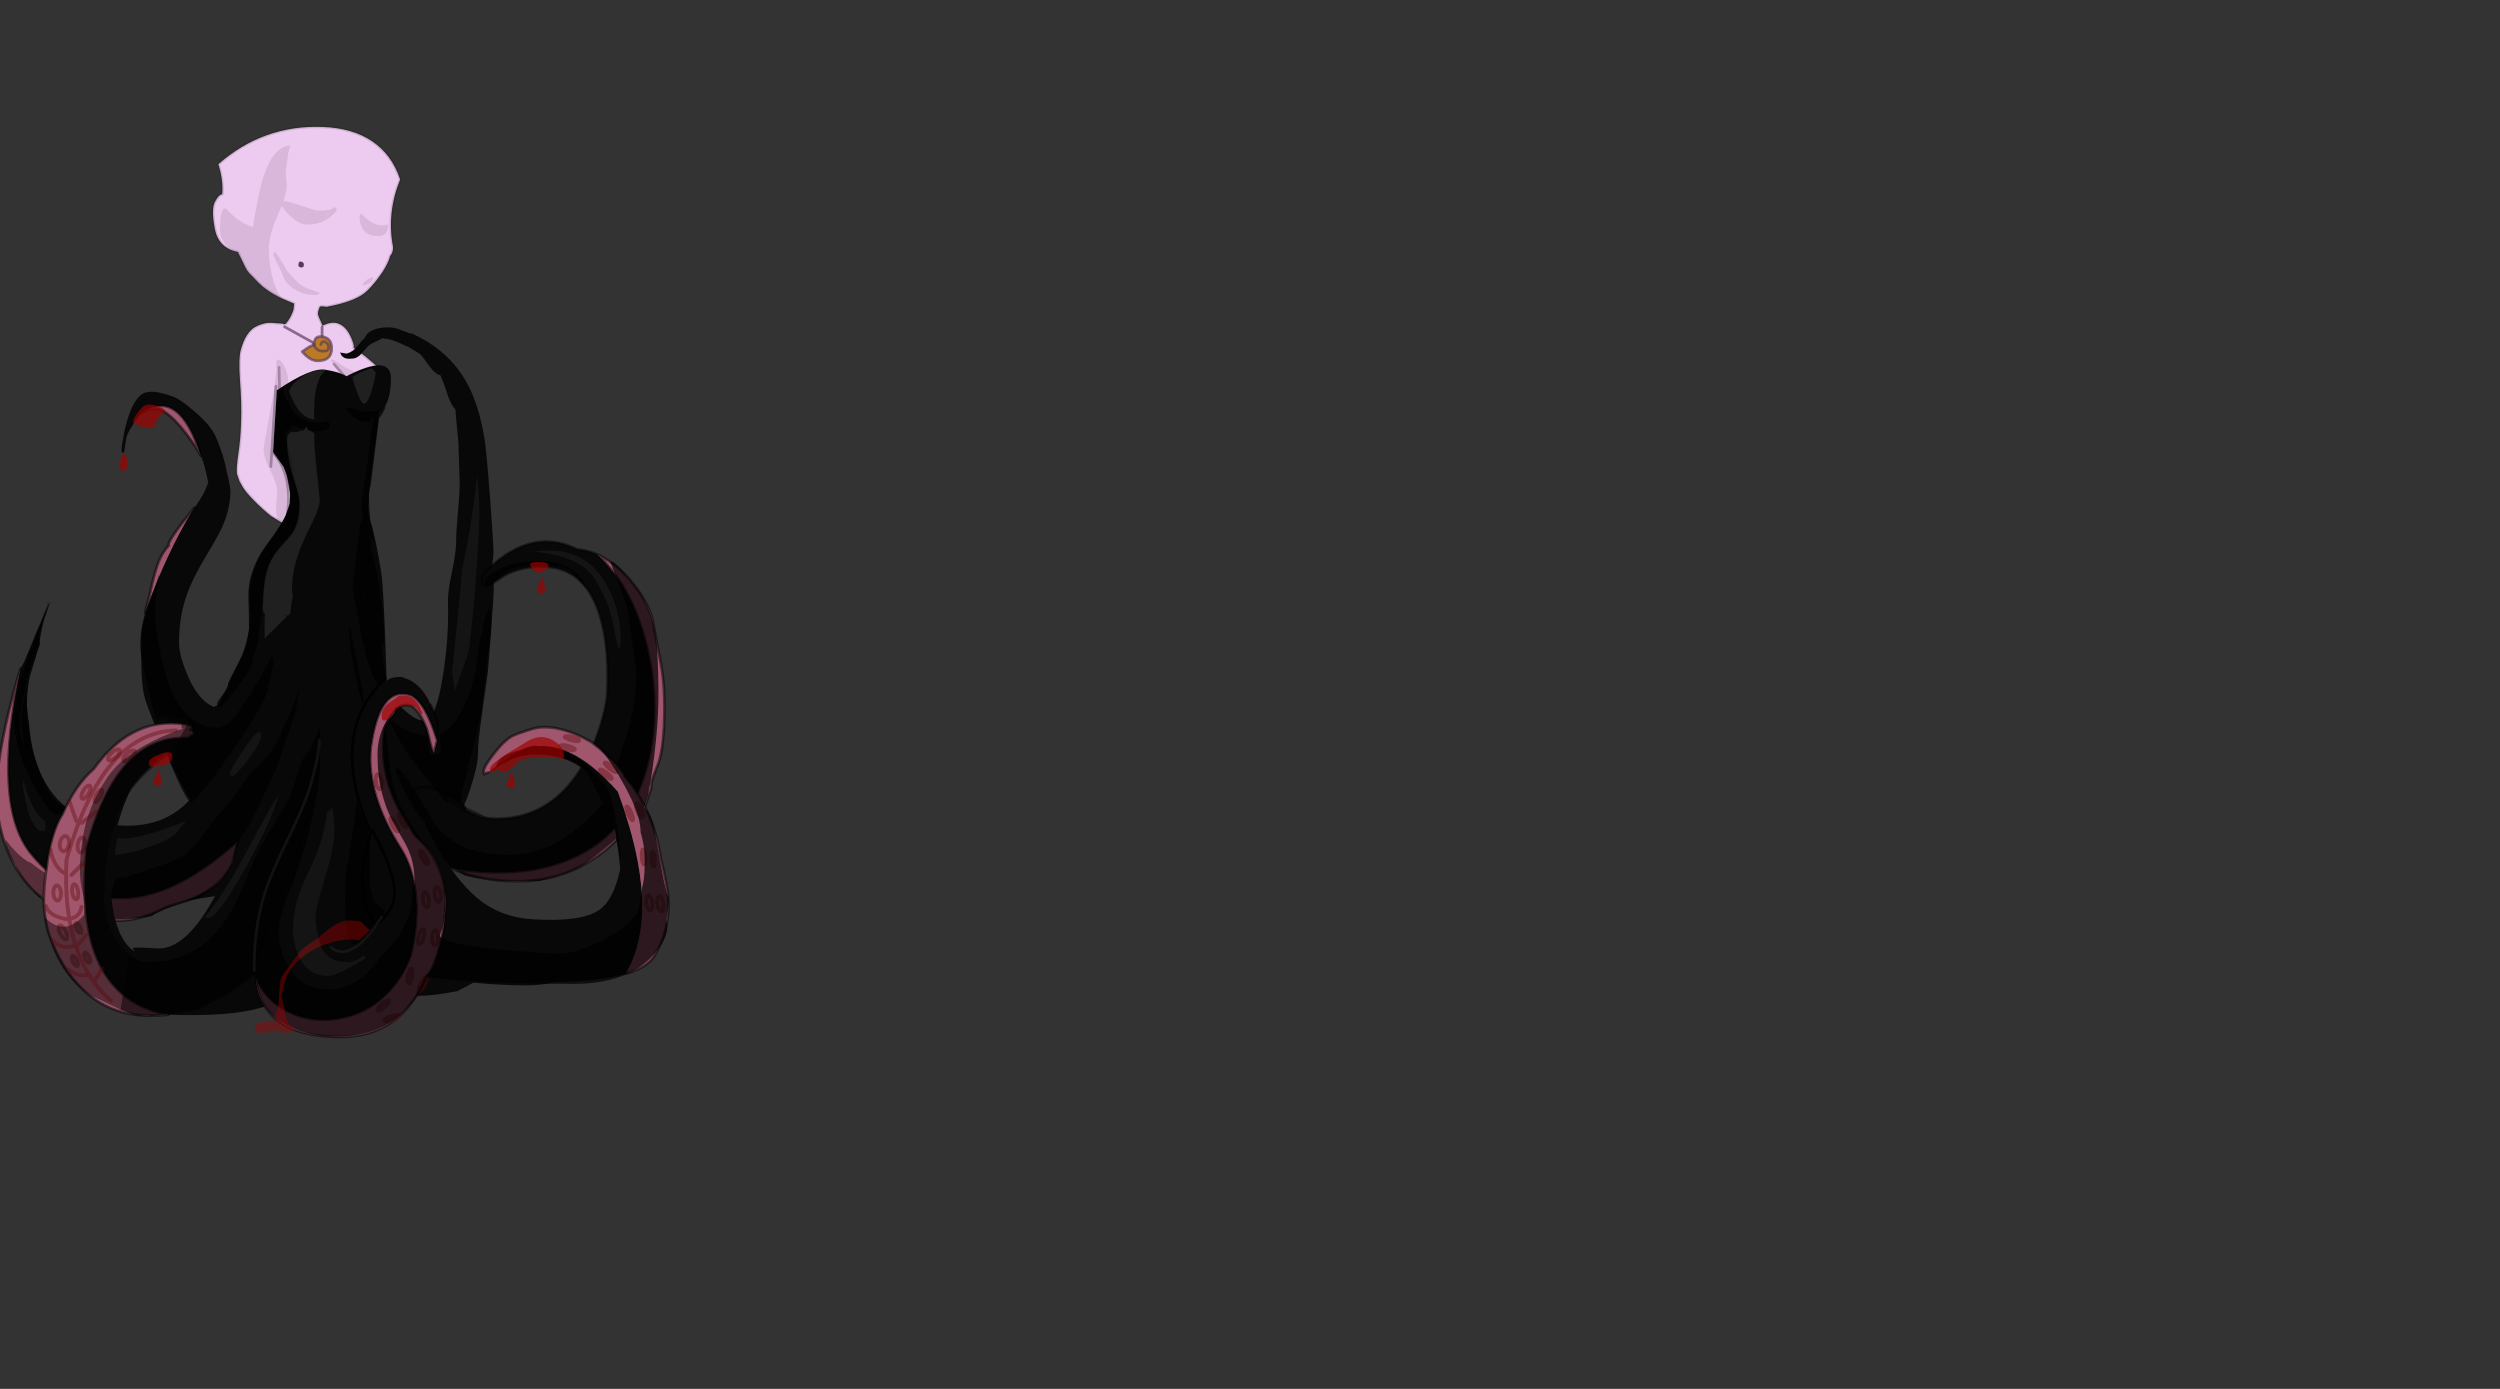 <svg id="7XY" image-rendering="auto" baseProfile="basic" version="1.1" x="0px" y="0px" width="900" height="500" ><rect width="100%" height="100%" fill="#333333" stroke="none"/><g id="Escena-1" overflow="visible"><g id="mcObject" transform="translate(119.7 209.35)"><g id="mcColor0" transform="translate(61.7 31.85)"/><path fill="#EDCBF0" stroke="none" d="M16.2 -108.9Q18.15 -111.5 19.05 -113.15 20.45 -115.75 20.7 -117.1 21.9 -118.55 21.8 -120.45 19.45 -132.6 24.35 -144.75 21.4 -153.65 14.35 -158.45 7.25 -163.25 -3.55 -163.65 -24.9 -164.45 -41.1 -150.25 -39.25 -144.35 -39.7 -139.45 -40.5 -139.25 -41.15 -138.55 -41.65 -137.9 -42.4 -136.55 -43.65 -133.95 -42.4 -127.1 -41.05 -120 -34.05 -118.65 -31.35 -113.15 -31.3 -113 -30.75 -111.9 -29.9 -110.95 -29.85 -110.9 -28.55 -109.6 -27.35 -108.35 -26.6 -107.55 -25.15 -106.1 -23.75 -105.15 -21.25 -103.35 -17.7 -101.7 -14.35 -100.3 -13.8 -100.05L-14.05 -97.8Q-14.85 -95.45 -16 -93.85 -16.65 -92.95 -16.85 -92.8 -17.15 -92.55 -17.55 -92.7 -18.15 -92.95 -20.35 -93 -22.75 -93.3 -24.3 -92.95 -26.3 -92.5 -27.9 -91.6 -29.4 -90.8 -30.85 -88.6 -32.13 -86.60 -33 -83.45 -33.86 -80.29 -33.3 -72.3 -32.68 -64.29 -32.9 -57.75 -33.07 -51.15 -33.9 -46 -34.66 -40.83 -34.4 -38.75 -33.60 -36.43 -33.45 -36.05 -33.29 -35.66 -32.3 -34 -31.29 -32.27 -28.35 -29.25 -25.40 -26.23 -22.2 -23.65 -18 -21 -17.7 -21 -11.65 -22.4 -6.2 -21.85 4.4 -20.8 10.05 -11.15 10.35 -15.75 11.75 -24.35 13.1 -33 12.7 -37.55 12.3 -42.15 11.4 -47.6 10.3 -54.05 10.8 -57.95 12.1 -58.1 13.15 -58.8 14.2 -59.5 15.5 -60.9 16.2 -61.7 17 -62.75 19.55 -66.05 19.75 -69.7 20 -73.6 17.45 -76.05 12.15 -81.15 7.65 -84.1 7.85 -85.4 6.45 -88.35 4.9 -91.65 2.4 -92.75 -.1 -93.85 -3.6 -92.1L-4.05 -93.25Q-5.05 -95.35 -5.2 -96.1 -5.35 -96.85 -4.75 -98.5 -4.6 -99 -4.15 -99.05 -3.8 -99.1 -2.1 -98.9 8.05 -100.8 11.9 -104.15 13.8 -105.8 16.2 -108.9Z"/><path id="Layer17_0_1_STROKES" stroke="#010101" stroke-opacity=".14" stroke-width="1" stroke-linejoin="round" stroke-linecap="round" fill="none" d="M19.05 -113.15Q20.45 -115.75 20.7 -117.1 21.9 -118.55 21.8 -120.45 19.45 -132.6 24.35 -144.75 21.4 -153.65 14.35 -158.45 7.25 -163.25 -3.55 -163.65 -24.9 -164.45 -41.1 -150.25 -39.25 -144.35 -39.7 -139.45 -40.5 -139.25 -41.15 -138.55 -41.65 -137.9 -42.37 -136.52 -43.65 -133.95 -42.37 -127.07 -41.05 -120 -34.05 -118.65 -31.35 -113.15 -31.3 -113 -30.75 -111.9 -29.9 -110.95 -29.85 -110.9 -28.55 -109.6 -27.35 -108.35 -26.6 -107.55 -25.15 -106.1 -23.75 -105.15 -21.25 -103.35 -17.7 -101.7 -14.35 -100.3 -13.8 -100.05L-14.05 -97.8Q-14.85 -95.45 -16 -93.85 -16.65 -92.95 -16.85 -92.8 -17.15 -92.55 -17.55 -92.7 -18.15 -92.95 -20.35 -93 -22.75 -93.3 -24.3 -92.95 -26.3 -92.5 -27.9 -91.6 -29.4 -90.8 -30.82 -88.6 -32.13 -86.60 -33 -83.45 -33.86 -80.29 -33.27 -72.3 -32.68 -64.29 -32.87 -57.72 -33.07 -51.15 -33.87 -46 -34.66 -40.83 -34.4 -38.75 -33.60 -36.43 -33.45 -36.05 -33.29 -35.66 -32.3 -33.97 -31.29 -32.27 -28.35 -29.25 -25.40 -26.23 -22.2 -23.62 -18 -21 -17.7 -21 -11.65 -22.4 -6.2 -21.85 4.4 -20.8 10.05 -11.15 10.35 -15.75 11.75 -24.35 13.1 -33 12.7 -37.55 12.3 -42.15 11.4 -47.6 10.3 -54.05 10.8 -57.95 12.1 -58.1 13.15 -58.8 14.2 -59.5 15.5 -60.9 16.2 -61.7 17 -62.75 19.55 -66.05 19.75 -69.7 20 -73.6 17.45 -76.05 12.15 -81.15 7.65 -84.1 7.85 -85.4 6.45 -88.35 4.9 -91.65 2.4 -92.75 -.1 -93.85 -3.6 -92.1L-4.05 -93.25Q-5.05 -95.35 -5.2 -96.1 -5.35 -96.85 -4.75 -98.5 -4.6 -99 -4.15 -99.05 -3.8 -99.1 -2.1 -98.9 8.05 -100.8 11.9 -104.15 13.8 -105.8 16.2 -108.9 18.15 -111.5 19.05 -113.15Z"/><path id="Layer16_0_1_STROKES" stroke="#000" stroke-opacity=".30" stroke-width="1" stroke-linejoin="round" stroke-linecap="round" fill="none" d="M-22.2 -41.4L-21.85 -46.95 -20.35 -70.3M-21.85 -46.95Q-14.14 -38.75 -16.3 -24"/><path fill="#583B5B" fill-opacity=".14" stroke="none" d="M-18.1 -78.75Q-19 -80.05 -19.6 -79.9 -20.3 -79.75 -20.3 -77.75 -20.15 -76.85 -20.05 -76.25 -20.5 -74.25 -20.8 -70.9 -20.95 -69.15 -22.9 -58.65 -24.8 -48.6 -24.8 -47.55 -24.8 -44.9 -22.35 -39.95 -19.9 -34.95 -19.9 -32.05L-20.3 -27.4Q-20.3 -27.35 -20.2 -24.4 -19.8 -21.45 -18.25 -21.45 -16.7 -21.45 -16.2 -27.2 -16 -33.1 -16 -33.4 -16 -36.15 -16.7 -40 -17.4 -43.8 -17.4 -47.65 -17.4 -49.35 -16.8 -54.65 -16.2 -59.95 -16.2 -63.5 -16.2 -68.4 -16.25 -69.25 -16.3 -70.15 -16.3 -70.95 -15.9 -71.25 -15.9 -71.4 -15.9 -75.55 -18.1 -78.75M-16.2 -111.7Q-18.8 -116.2 -19.6 -117.35 -21.3 -119.7 -21.3 -117.6 -21.3 -117.35 -19.7 -114.15 -17.95 -110.7 -17.65 -109.6 -17.15 -107.95 -14.85 -106.05 -11.25 -103.15 -6.05 -103.15 -4.7 -103.15 -4.7 -104.05L-7.5 -104.95Q-10.75 -106 -12.4 -107.6 -13.8 -109 -16.2 -111.7M6.25 -74.1Q8.3 -74.8 8.7 -75.3 8.3 -75.5 5.85 -76.5 4.05 -77.25 3.45 -77.8 2.15 -78.75 1.25 -79.3 -.55 -80.45 -.55 -79.45 -.55 -79.35 4.45 -72.7 4.7 -72.7 4.8 -72.85 4.6 -73.55 6.25 -74.1M14.65 -109L14.55 -109.45Q13.35 -109.45 12 -108.3 10.85 -107.35 10.85 -107.05 10.85 -106.75 10.95 -106.7L11 -106.75Q12.55 -106.8 13.65 -107.6 14.6 -108.3 14.65 -109M12.25 -130.7Q10.5 -132.2 10.35 -132.3 9.75 -132.55 9.75 -131.05 9.75 -129 10.6 -127.4 12.2 -124.35 16.35 -124.35 20 -124.35 20 -128.1 20 -128.6 19.9 -128.5 16.05 -127.35 12.25 -130.7M1.35 -134.6L.6 -134.75Q.05 -134.35 -.5 -134.05 -1.5 -133.5 -5.25 -133.5 -6 -133.5 -13.25 -135.95 -16.15 -136.9 -17.65 -137 -16.45 -140.55 -16.45 -142.75L-16.85 -147Q-16.85 -147.9 -16.05 -153.25 -16.05 -154.1 -15.65 -155.3 -15.3 -156.55 -15.3 -156.65 -15.3 -157.15 -15.5 -156.95 -21.35 -156.35 -24.8 -145.85 -26.55 -140.65 -28.65 -127.6 -32.6 -128.85 -35.8 -131.75 -37.4 -133.15 -38.45 -134.35 -40.4 -134.35 -40.4 -128.85 -40.55 -126.55 -40.5 -125.55 -40.35 -124 -38.95 -122 -38.25 -120.95 -35.35 -118.7 -33 -116.85 -32.65 -115.3 -32.3 -113.9 -30.8 -111.8 -29.4 -109.8 -27.85 -108.35 -26.35 -106.9 -23.4 -104.6 -19.95 -101.9 -19.25 -101.9 -18.95 -101.9 -18.8 -102.05 -18.75 -102.1 -18.7 -102.3 -20.85 -105.85 -21.95 -110.9 -22.9 -115.2 -22.9 -119.75 -22.9 -124.85 -19.65 -132 -18.9 -133.7 -18.3 -135.15 -13.45 -128.5 -9 -128.5 -4.35 -128.5 -1 -131.1 1.6 -133.15 1.45 -134L1.35 -134.6M-1.4 -132.25Q-1.55 -132 -1.95 -132L-1.95 -132.25Q-1.6 -132.45 -1.25 -132.4L-1.4 -132.25Z"/><path id="Layer14_0_1_STROKES" stroke="#583B5B" stroke-opacity=".4" stroke-width="1" stroke-linejoin="round" stroke-linecap="round" fill="none" d="M.55 -78.25L5.95 -72M-19.25 -77.1L-19 -65.8"/><path fill="#BC7A24" stroke="none" d="M-10.4 -83.1Q-10.6 -83 -10.75 -82.9 -10.8 -82.85 -10.9 -82.8 -10.9 -82.7 -10.85 -82.65 -10.9 -82.6 -10.75 -82.6 -8.05 -79.45 -5.35 -79.45 -.3 -79.45 -.3 -83.95 -.3 -87.5 -3.4 -88.1 -6.55 -88.65 -6.55 -85.65 -6.55 -85.4 -6.5 -85.2L-6.55 -85.2Q-7.15 -85.15 -7.4 -84.9 -8.4 -84.6 -10.4 -83.1Z"/><path id="Layer13_0_1_STROKES" stroke="#583B5B" stroke-opacity=".67" stroke-width="1" stroke-linejoin="round" stroke-linecap="round" fill="none" d="M-10.4 -83.1Q-8.4 -84.6 -7.4 -84.9 -7.15 -85.15 -6.55 -85.2L-6.5 -85.2Q-6.55 -85.4 -6.55 -85.65 -6.55 -88.65 -3.4 -88.1 -.3 -87.5 -.3 -83.95 -.3 -79.45 -5.35 -79.45 -8.05 -79.45 -10.75 -82.6 -10.9 -82.6 -10.85 -82.65 -10.9 -82.7 -10.9 -82.8 -10.8 -82.85 -10.75 -82.9 -10.6 -83 -10.4 -83.1Z"/><path id="Layer12_0_1_STROKES" stroke="#583B5B" stroke-opacity=".67" stroke-width="1" stroke-linejoin="round" stroke-linecap="round" fill="none" d="M-6.85 -85.6Q-5.75 -82.3 -2.15 -83.05 -1 -83.7 -1.6 -85.35 -3.5 -87.5 -4.2 -85.3"/><path fill="#583B5B" stroke="none" d="M-11.1 -113.05Q-10.3 -113.05 -10.3 -114.05 -10.3 -114.95 -11.25 -115.15 -12.25 -115.4 -12.25 -114.15 -12.35 -113.95 -12.25 -113.65 -12.05 -113.05 -11.1 -113.05Z"/><path id="Layer11_0_1_STROKES" stroke="#583B5B" stroke-opacity=".67" stroke-width="1" stroke-linejoin="round" stroke-linecap="round" fill="none" d="M-3.75 -91.6L-3.75 -88.5M-17.25 -91.7L-7.15 -86.1"/><path fill="#A0576E" stroke="none" d="M-112.25 31.3Q-112.35 31.45 -112.4 31.6 -113.6 35.45 -114.8 39.95 -121.05 63.45 -121.05 77.3 -121.05 80.6 -120.3 85 -118.9 93.4 -115.45 100.35 -104.55 122.1 -77.45 122.1 -71.05 122.1 -64.4 119.35 -62.4 118.5 -60.35 117.45 -60.35 117.4 -60.3 117.4 -58.3 116.6 -55.8 115.95 -55.7 115.9 -55.55 115.85L-55 115.7Q-40.9 111.6 -36.05 101.5L-34.1 93.35Q-55.5 112.65 -73.95 113.85 -94.6 115.2 -108.55 97.9 -122.65 80.45 -112.25 31.3M-54 -21.25Q-59.05 -14.65 -59.05 -13.15L-58.9 -13Q-61.35 -10.5 -62.85 -6.45 -64.3 -2.55 -65.95 5.35 -66.85 8.6 -67.45 11.15 -59.3 -11.25 -49.75 -26.55 -51 -24.95 -54 -21.25M-60.35 -61Q-56.75 -58.55 -52.7 -53.25 -48.7 -48 -47.35 -45.25 -55.1 -70.05 -68.85 -60.75 -64 -63.45 -60.35 -61Z"/><path fill="#090808" stroke="none" d="M54.75 -51.25Q52.7 -63.85 48.25 -71.75 41.65 -83.5 28.2 -89.45 28.15 -89.3 28.05 -89.25 27.05 -89.7 26.05 -90.05 25.45 -90.25 25 -90.35 24.8 -90.45 24.65 -90.55 22.45 -91.6 19.3 -91.5 16.1 -91.4 13.9 -90.2 12.05 -89.15 11.6 -87.6L11.55 -87.65Q11.05 -87.35 8.9 -84.65 7.45 -82.75 5.1 -82.05 3.1 -82.4 2.8 -82.45L2.75 -82.3Q3 -81.85 3.1 -81.75L3.15 -81.75Q3.1 -81.65 3.1 -81.55 3.45 -81.1 3.85 -80.8 4.65 -80.2 5.95 -80.2 6.35 -80.2 6.7 -80.25 8.75 -80.15 10.4 -82 10.95 -82.6 11.3 -83.1 11.3 -83.15 11.35 -83.2 12.1 -83.9 13.3 -85.15 13.9 -85.65 16.3 -86.7 17.4 -87.2 17.85 -87.6 18 -87.6 18.15 -87.6 18.55 -87.5 19.05 -87.35 19.25 -87.3 19.4 -87.45 21 -87.15 23.05 -86.35 25.05 -85.55 26.65 -84.65 26.9 -84.65 27 -84.65 30.9 -82.4 31.7 -81.7 32.35 -81.15 34.8 -77.6 37.2 -74.5 38.8 -74.3 38.9 -74 39.05 -73.75 39.9 -72 41.8 -66.2 43 -63.15 44.25 -61.95 44.5 -58.1 45.3 -50.45L45.8 -35.65Q45.8 -31.85 45.15 -24.95 44.5 -18.05 44.5 -14.2 44.5 -10.55 42.95 -3.2 41.45 3.85 41.55 7.25 42 19.75 39.75 33.95 37.15 50.1 33.1 50.1 28.2 50.1 20.9 40.75 20.85 40.65 20.85 40.6 20.5 38.75 19.55 38.05 19.5 36.35 19.45 34.6 19.25 27.4 18.95 19.7 18.2 .55 17.55 -3.3 16.05 -12.6 14.2 -20.1 12.45 -24.05 12.95 -29.2 13.4 -34.4 13.5 -35.6 15.65 -51.65 16.95 -61.15 20.9 -63.6 21.05 -72.9 21.2 -82.25 5 -73.9 2.65 -75.4 -2.55 -76.25 -7.75 -77.15 -20.05 -68.85L-21.4 -46.6 -17.55 -41.2Q-14.7 -34.15 -15.4 -29.15 -15.1 -24.8 -22.9 -14.4 -30.8 -4 -30.25 6.3 -30.1 11.2 -30.05 17.75 -30.1 18 -30.15 18.25 -31.65 25 -33.5 28.7 -35.1 31.9 -38.4 39.05L-39.6 41.6Q-40.5 43.5 -41 44.2 -41.25 44.5 -42.8 45.15 -48.25 42.7 -51.8 34.6 -55.25 26.9 -55.25 21.95 -55.25 12.6 -52.35 4.5 -50.4 -1 -46 -8.35 -40.95 -16.8 -39.65 -19.75 -36.75 -26.25 -36.75 -32.8 -36.75 -33.5 -37.35 -36.4 -37.4 -36.65 -37.45 -36.9 -37.5 -37.5 -37.6 -37.7 -37.95 -39.15 -38.15 -39.8 -38.95 -44.9 -41.85 -51.75 -43.65 -56.15 -49.7 -61.25 -54 -64.95 -56.5 -66.2 -57.45 -66.65 -58 -66.75 -59.1 -67.2 -60.65 -67.6 -64.65 -68.65 -66.05 -68.2 -69.65 -68.35 -72.4 -62.2 -74 -58.5 -75.1 -53.15 -75.9 -49.05 -75.9 -47.5 -75.9 -46.8 -75.85 -46.7 -75.85 -46.65 -75.7 -46.4L-75 -46.5Q-74.6 -49.6 -74.1 -52.2 -73.65 -53.35 -73.05 -54.45 -72.2 -56.1 -68.85 -60.75 -55.1 -70.05 -47.35 -45.25 -47.3 -45.1 -47.2 -44.9 -47.15 -44.75 -47.1 -44.6L-47.05 -44.55Q-47 -44.35 -46.95 -44.2 -46.55 -43.1 -46.15 -41.75 -45.55 -39.55 -44.95 -36.65 -44.85 -36.1 -44.7 -35.55 -44.8 -35.35 -44.9 -35.15 -46.25 -31.5 -48.8 -27.8 -48.8 -27.75 -49.75 -26.55 -59.3 -11.25 -67.45 11.15 -68.55 15.6 -68.75 17.8 -68.85 18.8 -68.85 28.05 -68.85 37.95 -67.35 42.7 -66.15 46.65 -60.1 60.75 -57.55 67.1 -52.25 77.05 -51.85 77.8 -51.4 78.55 -59.85 87.9 -73.85 87.9 -97.25 87.9 -105.55 67.95 -108.6 60.65 -109.3 50.3 -109.4 50 -109.5 49.7 -110 44.75 -110 44.7 -110 38.25 -108.8 33.65 -106.95 27.9 -105.5 22.4 -105.05 18.05 -103.8 13.7 -103.65 13.15 -102.7 10.5 -102.2 9.1 -101.9 8 -101.9 7.65 -101.85 7.3 -103.7 11.45 -106.35 17.6 -107.25 19.75 -110.8 28.5 -111.55 30.05 -112.25 31.3 -122.65 80.45 -108.55 97.9 -94.6 115.2 -73.95 113.85 -55.5 112.65 -34.1 93.35L-36.05 101.5Q-40.9 111.6 -55 115.7 -45.95 113.3 -30.65 112L-30.65 111.8 11.95 111.8Q18.5 113.25 44.2 123.05 37.3 114.9 30.4 99.6 29.95 89.2 29.4 84.95 34.65 87.35 39.75 87.35 45.4 87.35 49.4 75.25 52.35 66.4 52.35 62.3 52.35 57.7 53.9 47 55.85 33.4 55.95 32.4 56.25 28.95 57.1 17.8 58.05 4.85 58.05 2.5 58.05 .6 57.3 -4.45 57.95 -8.7 57.95 -10.65 57.95 -13.6 56.75 -29.75 55.45 -46.85 54.75 -51.25Z"/><path id="Layer10_0_1_STROKES" stroke="#000" stroke-opacity=".50" stroke-width="1" stroke-linejoin="round" stroke-linecap="round" fill="none" d="M-55 115.7L-55.55 115.85Q-55.7 115.9 -55.8 115.95 -58.3 116.6 -60.3 117.4 -60.35 117.4 -60.35 117.45 -62.4 118.5 -64.4 119.35 -71.05 122.1 -77.45 122.1 -104.55 122.1 -115.45 100.35 -118.9 93.4 -120.3 85 -121.05 80.6 -121.05 77.3 -121.05 63.45 -114.8 39.95 -113.6 35.45 -112.4 31.6 -112.35 31.45 -112.25 31.3M-67.45 11.15Q-66.85 8.6 -65.95 5.35 -64.3 -2.55 -62.85 -6.45 -61.35 -10.5 -58.9 -13L-59.05 -13.15Q-59.05 -14.65 -54 -21.25 -51 -24.95 -49.75 -26.55M-47.35 -45.25Q-48.7 -48 -52.7 -53.25 -56.75 -58.55 -60.35 -61 -64 -63.45 -68.85 -60.75 -55.1 -70.05 -47.35 -45.25ZM-112.25 31.3Q-122.65 80.45 -108.55 97.9 -94.6 115.2 -73.95 113.85 -55.5 112.65 -34.1 93.35L-36.05 101.5Q-40.9 111.6 -55 115.7"/><path fill="#090808" stroke="none" d="M-75.25 80.9Q-73.85 77.5 -72.8 74.95 -65.55 64.9 -52.2 56.35 -77.7 55.15 -88.5 95.95 -93.8 149.65 -59.05 155.95 -15.34 157.45 -15 143.35 -14.60 129.24 -12.25 123.5 -9.89 117.80 -9 115.45 -8.45 115 -8.15 114.25 -7.75 113.2 -7.75 110.9 -7.75 110.75 -7.75 110.55 -7.75 110.3 -7.75 110.1 -7.8 109.75 -7.9 109.45 -8.6 105.75 -12.15 96.15 -16.55 84.75 -16.55 84.6 -16.55 84.1 -18.15 81.7 -19.95 79.05 -21.7 77.4 -26.85 72.5 -26.85 80.8L-26.8 80.85Q-29 84.4 -30.9 89.6 -34.8 100.45 -36.95 103.7 -37.75 104.95 -41.05 111 -44.25 116.9 -46.65 120.45 -54.6 132.1 -62.55 132.1 -62.6 132.1 -67.1 131.85 -70.5 131.65 -71.95 131.9 -71.65 132.6 -71.15 133.25 -75.85 130.4 -78.15 122 -79.95 115.35 -79.95 106.6 -79.95 94.2 -75.25 80.9M53.85 -2.2L53.85 -1.9Q53.95 -1.8 54.25 -1.7 53.85 -.95 53.85 -.2 53.85 1.05 54.3 1.25 54.55 1.4 55.45 1.5 57 1.2 61.75 -2.15 67.6 -5.4 75.45 -5.4 92.05 -5.4 97.05 15.1 98.7 21.8 99 30.35 99.15 34.8 98.95 39.6 98.95 42.85 97.25 49.2 94.95 57.65 91.05 64.7 79.55 85.4 59.15 85.4 53.1 85.4 47.95 82.3 47.95 82.25 47.95 82.2 47.95 81.75 47.5 81.2 47.15 80.45 46.55 80.15 45.8 79.5 44.75 78.7 41.4 76.3 37.75 75 27.5 71.4 27.5 80.7 27.5 87.05 28.5 90.5 30.45 96.95 35.4 98.65 36.25 99.25 37.15 99.9 39.95 101.8 43.1 103.3 68.15 107.4 85.95 99.65 105.35 91.2 112.1 70.15 118.6 50.1 113.9 26.8 109.05 3 95.25 -9.75 91.7 -11.3 88.1 -11.55 70.75 -20.2 53.85 -2.2Z"/><path fill="#A0576E" stroke="none" d="M-50.35 53L-50.75 51.8Q-71.55 47.35 -85.9 67.4 -92.55 73.2 -97.15 83.65 -99.25 86.9 -100.75 91.9 -102.3 97.15 -102.9 102.95 -103.95 109.15 -103.95 115.4 -103.95 116.8 -103.55 119.9 -103 124.4 -102.05 127.05 -97.7 139.3 -90.05 146.7 -80.15 156.3 -65.75 156.3 -62.35 156.3 -59.05 155.95 -93.8 149.65 -88.5 95.95 -77.7 55.15 -52.2 56.35 -51 55.55 -49.75 54.8 -49.85 54.55 -50.2 53.95 -50.55 53.4 -50.55 53.2 -50.85 53.35 -51.15 53.5 -51.15 53.35 -51.15 53.25 -50.75 53.1 -50.35 53M103.85 -3.95Q99.6 -7.85 95.25 -9.75 109.05 3 113.9 26.8 118.6 50.1 112.1 70.15 105.35 91.2 85.95 99.65 68.15 107.4 43.1 103.3 53.05 107.9 66.65 107.9 87.8 107.9 103.15 92.2 105.3 90 107.15 87.7 111.25 86.1 113.8 76.95 114.85 74.5 114.85 73.2 114.85 72.8 114.85 72.4 115.15 70.75 117.15 65.85 119.1 60.95 119.45 49.4 119.8 37.85 118.2 29.6 116.6 21.3 115.25 13.9 114.65 10.6 111.7 5.75 108.35 .25 103.85 -3.95Z"/><path id="Layer9_0_1_STROKES" stroke="#000" stroke-opacity=".50" stroke-width="1" stroke-linejoin="round" stroke-linecap="round" fill="none" d="M43.1 103.3Q39.95 101.8 37.15 99.9 36.25 99.25 35.4 98.65 30.45 96.95 28.5 90.5 27.5 87.05 27.5 80.7 27.5 71.4 37.75 75 41.4 76.3 44.75 78.7 45.8 79.5 46.55 80.15 47.15 80.45 47.5 81.2 47.95 81.75 47.95 82.2 47.95 82.25 47.95 82.3 53.1 85.4 59.15 85.4 79.55 85.4 91.05 64.7 94.95 57.65 97.25 49.2 98.95 42.85 98.95 39.6 99.15 34.8 99 30.35 98.7 21.8 97.05 15.1 92.05 -5.4 75.45 -5.4 67.6 -5.4 61.75 -2.15 57 1.2 55.45 1.5 54.55 1.4 54.3 1.25 53.85 1.05 53.85 -.2 53.85 -.95 54.25 -1.7 53.95 -1.8 53.85 -1.9L53.85 -2.2Q70.75 -20.2 88.1 -11.55 91.7 -11.3 95.25 -9.75 99.6 -7.85 103.85 -3.95 108.35 .25 111.7 5.75 114.65 10.6 115.25 13.9 116.6 21.3 118.2 29.6 119.8 37.85 119.45 49.4 119.1 60.95 117.15 65.85 115.15 70.75 114.85 72.4 114.85 72.8 114.85 73.2 114.85 74.5 113.8 76.95 111.25 86.1 107.15 87.7 105.3 90 103.15 92.2 87.8 107.9 66.65 107.9 53.05 107.9 43.1 103.3 68.15 107.4 85.95 99.65 105.35 91.2 112.1 70.15 118.6 50.1 113.9 26.8 109.05 3 95.25 -9.75M-59.05 155.95Q-62.35 156.3 -65.75 156.3 -80.15 156.3 -90.05 146.7 -97.7 139.3 -102.05 127.05 -103 124.4 -103.55 119.9 -103.95 116.8 -103.95 115.4 -103.95 109.15 -102.9 102.95 -102.3 97.15 -100.75 91.9 -99.25 86.9 -97.15 83.65 -92.55 73.2 -85.9 67.4 -71.55 47.35 -50.75 51.8L-50.35 53Q-50.75 53.1 -51.15 53.25 -51.15 53.35 -51.15 53.5 -50.85 53.35 -50.55 53.2 -50.55 53.4 -50.2 53.95 -49.85 54.55 -49.75 54.8 -51 55.55 -52.2 56.35M-59.05 155.95Q-93.8 149.65 -88.5 95.95 -77.7 55.15 -52.2 56.35"/><path fill="#090808" stroke="none" d="M93.6 70.7Q95.8 74.1 98.45 78 100.85 83.05 102.45 93.85 103.25 99.3 103.55 103.7 101.1 114.85 95.85 118.35 89.4 122.65 72.15 121.6 60.05 120.85 51.7 113.6 44.55 107.45 37.5 95.35 30.1 81.4 26.85 75.45 25.1 72.25 23.45 69.8 23.4 67.65 22.8 66.2 18.1 68.6 16.35 69.8 12.2 72.65 10.75 76.1 8.25 82.05 7.25 87.5 6.35 92.35 6.35 98.7 6.35 100.6 6.5 102.7 8.45 104.65 10.9 107.25 10.8 107.25 10.7 107.25 9.05 107.65 9.05 109.3 9.05 109.95 9.25 110.7 8.95 110.6 8.75 110.6 7.5 110.6 7.5 111.9 7.5 112 10.65 118.4 11.05 119.1 11.45 119.8 7.55 117.25 7.5 117.25 6.9 117.25 6.7 117.45L6.5 117.65Q7.25 119.25 11 122.7 15.65 127 21.7 130.7 23.8 132 25.95 133.1 25.95 133.3 25.95 133.5 25.95 134.1 27.05 135.75L26.95 135.85Q25.15 135.1 24.1 134.7 22.2 133.95 21.6 133.95 20.95 133.95 20.65 134.25 20.45 134.4 20.2 134.75 21.29 137.70 21.9 144.75 22.56 151.84 45 147.45L50.75 144.4Q60.95 145.4 69.7 145.4 74.7 145.4 80.4 144.2 96.45 143.9 105.5 141.25 118.75 118.95 102.7 75.65 87.4 58.35 74.35 59.25 69.1 57.9 56.15 68.75 56.85 68.45 57.7 67.9 59.7 66.5 61.05 65.7 61.85 65.45 64.5 63.95 68.6 62.3 73.45 62.3 86.15 62.3 93.6 70.7M22.05 120.25Q22.6 120.05 23.2 120.05 23.6 120.25 24 120.4 27.85 124.15 29.6 125.55 27.6 124.45 26.15 123.45 24.1 122.05 22.05 120.25M18.75 124.45Q19.05 124.3 19.4 124.2 20.85 125.55 22.35 126.65 20.7 125.65 18.75 124.45M31.75 126.7Q31.4 126.5 31.05 126.3 31.15 126.3 31.3 126.3 31.55 126.5 31.75 126.7Z"/><path fill="#A0576E" stroke="none" d="M114.65 86.05Q111.05 76.85 105.3 70.3 103.15 65.5 93.25 57.8 82.35 51.5 73.85 52.6 72.55 52.8 69.8 53.7 67.15 54.55 65.2 55.4 62.15 56.75 58.15 61.9 54.45 66.65 54.45 68.2 54.45 69.45 54.65 69.4 54.75 69.4 54.85 69.1 55.15 69.05 55.55 69 55.8 68.9 56.15 68.75 69.1 57.9 74.35 59.25 87.4 58.35 102.7 75.65 118.75 118.95 105.5 141.25 113.25 138.95 115.8 134.85 121.5 125.75 120.9 114.2 120.65 109.85 118.15 99.55 117.25 92.8 114.65 86.05Z"/><path id="Layer8_0_1_STROKES" stroke="#000" stroke-opacity=".50" stroke-width="1" stroke-linejoin="round" stroke-linecap="round" fill="none" d="M56.15 68.75Q55.8 68.9 55.55 69 55.15 69.05 54.85 69.1 54.75 69.4 54.65 69.4 54.45 69.45 54.45 68.2 54.45 66.65 58.15 61.9 62.15 56.75 65.2 55.4 67.15 54.55 69.8 53.7 72.55 52.8 73.85 52.6 82.35 51.5 93.25 57.8 103.15 65.5 105.3 70.3 111.05 76.85 114.65 86.05 117.25 92.8 118.15 99.55 120.65 109.85 120.9 114.2 121.5 125.75 115.8 134.85 113.25 138.95 105.5 141.25"/><path fill="#A0576E" stroke="none" d="M22.25 47.3Q22.85 45.1 25.5 44.55 27.05 44.25 28.65 44.85 30.5 46.4 31.8 48.55 32.75 50.1 33.9 52.95 34.1 53.4 35.2 58.15 36.05 61.55 36.6 61.8 36.8 60.65 37.25 58.95 37.5 58 37.7 57.2 33.6 43.6 28.2 40.85 16.85 37.15 13.75 59.9 12.15 76.55 24.55 96.1 29.2 103.45 30.05 113.7 30.8 123.35 28.15 134.55 25 143.1 18.9 148.9 11.75 155.75 1.95 157.3 -7.55 158.85 -15.65 154.95 -24.15 150.85 -27.6 142.35 -27.6 143.3 -27.55 143.75 -27 148.4 -24.85 152.15 -18 163.95 2.7 163.95 24.9 163.95 33.8 141.9 35.85 140.75 38.15 132.8 40.45 124.9 40.7 116.95 40.95 109 38.05 102.6 35.15 96.15 29.75 91.55 24.15 82.6 23.65 81.55 18.2 70.8 18.2 59.9 18.2 54.45 19.05 52.3 19.9 50.1 22.25 47.3Z"/><path fill="#090808" stroke="none" d="M19 36Q18.75 36.3 18.6 36.65 14.65 40.7 11.3 51.1 7.65 62.45 7.65 69.95 7.65 73.75 9.85 79.55L9.85 79.6Q6.95 77.75 2.7 78.3 -4.55 79.35 -7.1 82.9L-9.75 86.15Q-9.75 90.8 -18.7 112.35 -27.65 133.85 -27.65 139.3 -27.65 141.2 -27.6 142.35 -24.15 150.85 -15.65 154.95 -7.55 158.85 1.95 157.3 11.75 155.75 18.9 148.9 25 143.1 28.15 134.55 30.8 123.35 30.05 113.7 29.2 103.45 24.55 96.1 12.15 76.55 13.75 59.9 16.85 37.15 28.2 40.85 33.6 43.6 37.7 57.2 37.85 56.45 37.95 55.8 37.85 55.5 37.8 55.25 37.95 54.05 37.95 53.4 37.95 49.1 35.2 44.3 34.55 42.1 32.5 39.45 29.6 35.75 25.65 34.65 25.35 34.5 25.1 34.35 24.85 34.35 24.6 34.35 22.5 34.35 21.05 34.8 20.25 35.15 19.5 35.65 19.25 35.85 19 36M14.45 89.7Q14.6 90 14.8 90.4 14.9 90.55 15 90.75 22.35 104.6 22.35 112.35 22.35 117.9 16.05 123.35 15.9 123.5 15.75 123.65 15.5 123.25 15.2 122.85 12.95 119.5 11.8 115.65 10.75 112.15 10.75 105.2 10.75 103.25 12.75 94.9 13.35 92.35 13.75 90.55 14.1 90.3 14.35 89.9 14.4 89.8 14.45 89.7Z"/><path id="Layer7_0_1_STROKES" stroke="#000" stroke-opacity=".94" stroke-width="1" stroke-linejoin="round" stroke-linecap="round" fill="none" d="M14.45 89.7Q14.4 89.8 14.35 89.9 14.1 90.3 13.75 90.55 13.35 92.35 12.75 94.9 10.75 103.25 10.75 105.2 10.75 112.15 11.8 115.65 12.95 119.5 15.2 122.85 15.5 123.25 15.75 123.65 15.9 123.5 16.05 123.35 22.35 117.9 22.35 112.35 22.35 104.6 15 90.75 14.9 90.55 14.8 90.4 14.6 90 14.45 89.7Z"/><path id="Layer7_0_2_STROKES" stroke="#000" stroke-opacity=".50" stroke-width="1" stroke-linejoin="round" stroke-linecap="round" fill="none" d="M35.2 44.3Q37.95 49.1 37.95 53.4 37.95 54.05 37.8 55.25 37.85 55.5 37.95 55.8 37.85 56.45 37.7 57.2 37.5 58 37.25 58.95 36.8 60.65 36.6 61.8 36.05 61.55 35.2 58.15 34.1 53.4 33.9 52.95 32.75 50.1 31.8 48.55 30.5 46.4 28.65 44.85 27.05 44.25 25.5 44.55 22.85 45.1 22.25 47.3 19.9 50.1 19.05 52.3 18.2 54.45 18.2 59.9 18.2 70.8 23.65 81.55 24.15 82.6 29.75 91.55 35.15 96.15 38.05 102.6 40.95 109 40.7 116.95 40.45 124.9 38.15 132.8 35.85 140.75 33.8 141.9 24.9 163.95 2.7 163.95 -18 163.95 -24.85 152.15 -27 148.4 -27.55 143.75 -27.6 143.3 -27.6 142.35 -27.65 141.2 -27.65 139.3 -27.65 133.85 -18.7 112.35 -9.75 90.8 -9.75 86.15L-7.1 82.9M-27.6 142.35Q-24.15 150.85 -15.65 154.95 -7.55 158.85 1.95 157.3 11.75 155.75 18.9 148.9 25 143.1 28.15 134.55 30.8 123.35 30.05 113.7 29.2 103.45 24.55 96.1 12.15 76.55 13.75 59.9 16.85 37.15 28.2 40.85 33.6 43.6 37.7 57.2"/><path id="Layer6_0_1_STROKES" stroke="#5F0505" stroke-opacity=".4" stroke-width="1.4" stroke-linejoin="round" stroke-linecap="round" fill="none" d="M101.45 68.45Q100.85 68.25 99.85 67.5 99 66.85 98.45 66.1 97.85 65.45 98 65.25 98.05 65 98.7 65.3 99.5 65.55 100.4 66.3 101.25 66.95 101.8 67.5 102.4 68.25 102.25 68.5 102.2 68.75 101.45 68.45ZM82.7 58.95Q83.55 58.8 84.65 59.15 85.7 59.4 86.4 59.7 87.25 60.15 87.2 60.4 87.25 60.7 86.45 60.75 85.8 60.75 84.6 60.45 83.6 60.2 82.75 59.75 81.95 59.35 82 59.15 81.95 58.9 82.7 58.95ZM83.6 55.9Q83.55 55.65 84.3 55.7 85.15 55.55 86.25 55.9 87.3 56.15 88 56.45 88.85 56.9 88.8 57.15 88.85 57.45 88.05 57.5 87.4 57.5 86.2 57.2 85.2 56.95 84.35 56.5 83.55 56.1 83.6 55.9ZM96.95 67.8Q97.75 68.05 98.65 68.8 99.5 69.45 100.05 70 100.65 70.75 100.5 71 100.45 71.25 99.7 70.95 99.1 70.75 98.1 70 97.25 69.35 96.7 68.6 96.1 67.95 96.25 67.75 96.3 67.5 96.95 67.8ZM109.6 79.75Q109.5 79.85 109.5 80.15 109.65 80.2 109.9 80.5 110.45 81.1 110.9 82.15 111.3 83.15 111.55 83.95 111.65 84.4 111.6 84.7 111.75 84.75 111.85 84.65 112.05 84.5 111.9 83.6 111.65 82.8 111.25 81.8 110.8 80.75 110.25 80.15 109.8 79.6 109.6 79.75ZM111.6 84.7Q111.6 84.95 111.5 85 111.3 85.2 110.8 84.6 110.35 84.1 109.85 82.95 109.4 82 109.25 81.1 109.05 80.25 109.25 80.1 109.35 80.05 109.5 80.15 109.5 80.35 109.6 80.75 109.75 81.65 110.2 82.6 110.7 83.75 111.15 84.25 111.45 84.6 111.6 84.7ZM105.85 81Q106.05 80.85 106.5 81.4 107.05 82 107.5 83.05 107.9 84.05 108.15 84.85 108.3 85.75 108.1 85.9 107.9 86.1 107.4 85.5 106.95 85 106.45 83.85 106 82.9 105.85 82 105.65 81.15 105.85 81ZM112.6 98.9Q112.7 100.05 112.6 100.85 112.5 101.75 112.25 101.85 112 101.95 111.7 101.2 111.45 100.55 111.35 99.35 111.25 98.3 111.4 97.4 111.5 96.55 111.7 96.45 112 96.35 112.25 97.05 112.55 97.8 112.6 98.9ZM115.1 97.25Q115.4 97.15 115.65 97.85 115.95 98.6 116 99.7 116.1 100.85 116 101.65 115.9 102.55 115.65 102.65 115.4 102.75 115.1 102 114.85 101.35 114.75 100.15 114.65 99.1 114.8 98.2 114.9 97.35 115.1 97.25ZM17.05 69.95Q17.55 70.7 17.7 71.8 17.85 72.95 17.7 73.75 17.5 74.65 17.1 74.75 16.7 74.85 16.2 74.1 15.75 73.45 15.6 72.25 15.45 71.2 15.65 70.3 15.8 69.45 16.2 69.35 16.65 69.25 17.05 69.95ZM21.75 85.55Q22.35 86.1 22.85 87.1 23.4 88.05 23.65 88.85 23.85 89.75 23.6 89.95 23.35 90.1 22.7 89.55 22.15 89 21.6 87.95 21.05 87 20.9 86.15 20.6 85.35 20.85 85.2 21.15 84.95 21.75 85.55ZM24.75 84.05Q25.35 84.6 25.85 85.6 26.4 86.55 26.65 87.35 26.85 88.25 26.6 88.45 26.35 88.6 25.7 88.05 25.15 87.5 24.6 86.45 24.05 85.5 23.9 84.65 23.6 83.85 23.85 83.7 24.15 83.45 24.75 84.05ZM33.5 98.85Q34.05 99.8 34.3 100.6 34.5 101.5 34.25 101.7 34 101.85 33.35 101.3 32.8 100.75 32.25 99.7 31.7 98.75 31.55 97.9 31.25 97.1 31.5 96.95 31.8 96.7 32.4 97.3 33 97.85 33.5 98.85ZM38.25 110.55Q38.75 111.3 38.9 112.4 39.05 113.55 38.9 114.35 38.7 115.25 38.3 115.35 37.9 115.45 37.4 114.7 36.95 114.05 36.8 112.85 36.65 111.8 36.85 110.9 37 110.05 37.4 109.95 37.85 109.85 38.25 110.55ZM34.7 114.25Q34.85 115.4 34.7 116.2 34.5 117.1 34.1 117.2 33.7 117.3 33.2 116.55 32.75 115.9 32.6 114.7 32.45 113.65 32.65 112.75 32.8 111.9 33.2 111.8 33.65 111.7 34.05 112.4 34.55 113.15 34.7 114.25ZM38 128.2Q37.95 129.3 37.7 130.1 37.3 130.95 36.9 131 36.5 131 36.1 130.2 35.8 129.45 35.85 128.3 35.85 127.2 36.25 126.35 36.5 125.5 36.95 125.5 37.4 125.45 37.7 126.25 38.05 127.05 38 128.2ZM31.75 125.9Q32.2 125.1 32.6 125.2 33 125.25 33.05 126.1 33.2 126.95 32.85 128.05 32.6 129.1 32.15 129.85 31.6 130.55 31.2 130.55 30.85 130.45 30.7 129.55 30.6 128.8 30.95 127.7 31.2 126.6 31.75 125.9ZM28.3 143.9Q27.9 144.75 27.6 144.75 27.25 144.65 27.05 143.8 26.95 143.05 27.15 141.9 27.35 140.9 27.7 140.05 27.9 139.25 28.2 139.25 28.55 139.25 28.75 140.05 28.9 140.9 28.65 142 28.55 143.05 28.3 143.9ZM31.75 144.7Q32.25 143.75 32.9 143.15 33.4 142.45 33.65 142.55 34 142.7 33.85 143.5 33.7 144.35 33.15 145.3 32.65 146.25 32.1 146.9 31.5 147.6 31.15 147.5 30.9 147.3 31 146.45 31.15 145.7 31.75 144.7ZM22.9 156.15Q23.75 155.95 23.85 156.2 24 156.55 23.35 157.05 22.65 157.55 21.6 157.85 20.6 158.25 19.8 158.35 18.85 158.45 18.65 158.15 18.6 157.85 19.25 157.25 19.9 156.8 21 156.45 22 156.1 22.9 156.15ZM17.35 154.2Q16.5 154.65 16.2 154.45 16.05 154.2 16.45 153.4 16.85 152.7 17.8 152 18.55 151.3 19.45 151.05 20.15 150.55 20.35 150.75 20.65 151.05 20.2 151.7 19.7 152.4 18.85 153.1 18.05 153.85 17.35 154.2ZM118.4 113.9Q118.9 114.65 119.05 115.75 119.2 116.9 119.05 117.7 118.85 118.6 118.45 118.7 118.05 118.8 117.55 118.05 117.1 117.4 116.95 116.2 116.8 115.15 117 114.25 117.15 113.4 117.55 113.3 118 113.2 118.4 113.9ZM113 113.95Q113.15 113.1 113.55 113 114 112.9 114.4 113.6 114.9 114.35 115.05 115.45 115.2 116.6 115.05 117.4 114.85 118.3 114.45 118.4 114.05 118.5 113.55 117.75 113.1 117.1 112.95 115.9 112.8 114.85 113 113.95ZM-71.1 61.75Q-71.2 61.85 -71.25 62 -71.55 62.8 -72.5 63.55 -73.25 64.3 -74.05 64.6 -74.9 64.95 -75.2 64.65 -75.55 64.4 -75.2 63.55 -74.9 62.8 -74.05 62.05 -73.25 61.3 -72.4 60.95 -71.9 60.8 -71.65 60.85 -71.35 60.8 -71.25 60.95 -71 61.2 -71.1 61.75ZM-77.85 60.55Q-77.35 60.4 -77.1 60.45 -76.8 60.4 -76.7 60.55 -76.45 60.8 -76.55 61.35 -76.65 61.45 -76.7 61.6 -77 62.4 -77.95 63.15 -78.7 63.9 -79.5 64.2 -80.35 64.55 -80.65 64.25 -81 64 -80.65 63.15 -80.35 62.4 -79.5 61.65 -78.7 60.9 -77.85 60.55ZM-87.85 73.45Q-87.6 73.35 -87.45 73.45 -87.15 73.6 -87.1 74.15 -87.15 74.3 -87.15 74.45 -87.2 75.3 -87.8 76.3 -88.3 77.25 -89 77.8 -89.65 78.4 -90.05 78.2 -90.45 78.05 -90.4 77.15 -90.35 76.35 -89.75 75.35 -89.25 74.4 -88.55 73.8 -88.15 73.5 -87.85 73.45ZM-85.6 78.3Q-85.45 77.5 -84.9 76.55 -84.4 75.7 -83.8 75.2 -83.25 74.7 -82.95 74.95 -82.7 75.2 -82.9 75.95 -83.05 76.75 -83.65 77.7 -84.1 78.6 -84.7 79.1 -85.25 79.6 -85.5 79.4 -85.8 79.2 -85.6 78.3ZM-96.2 91.65Q-95.5 91.65 -95.15 92.45 -94.75 93.25 -94.85 94.4 -95 95.5 -95.6 96.3 -96.1 97.1 -96.8 97.1 -97.45 97.1 -97.9 96.3 -98.3 95.5 -98.15 94.35 -98.05 93.25 -97.45 92.45 -96.85 91.65 -96.2 91.65ZM-91.75 94.85Q-91.65 93.75 -91.15 92.95 -90.7 92.15 -90.15 92.15 -89.55 92.15 -89.3 92.95 -88.95 93.75 -89.05 94.9 -89.15 96 -89.65 96.8 -90.05 97.6 -90.65 97.6 -91.15 97.6 -91.55 96.8 -91.85 96 -91.75 94.85ZM-98.35 110.05Q-97.85 110.8 -97.75 111.95 -97.7 113.05 -98.05 113.9 -98.35 114.8 -98.95 114.85 -99.45 114.95 -99.95 114.2 -100.4 113.45 -100.5 112.35 -100.55 111.25 -100.2 110.35 -99.85 109.5 -99.3 109.4 -98.7 109.3 -98.35 110.05ZM-93.1 109Q-92.65 108.9 -92.25 109.6 -91.75 110.35 -91.6 111.45 -91.45 112.6 -91.6 113.4 -91.8 114.3 -92.2 114.4 -92.6 114.5 -93.1 113.75 -93.55 113.1 -93.7 111.9 -93.85 110.85 -93.65 109.95 -93.5 109.1 -93.1 109ZM-91.6 123.2Q-91.15 123.65 -90.75 124.4 -90.4 125.05 -90.35 125.7 -90.25 126.4 -90.55 126.5 -90.8 126.7 -91.3 126.3 -91.75 125.85 -92.15 125.2 -92.5 124.45 -92.55 123.8 -92.65 123.15 -92.35 122.95 -92.05 122.8 -91.6 123.2ZM-88.45 133.85Q-88 134.3 -87.6 135.05 -87.25 135.7 -87.2 136.35 -87.1 137.05 -87.4 137.15 -87.65 137.35 -88.15 136.95 -88.6 136.5 -89 135.85 -89.35 135.1 -89.4 134.45 -89.5 133.8 -89.2 133.6 -88.9 133.45 -88.45 133.85ZM-95.55 127.65Q-95.4 128.55 -95.8 128.75 -96.15 129 -96.85 128.45 -97.45 127.85 -98 126.9 -98.5 125.9 -98.55 125 -98.7 124.1 -98.3 123.85 -97.9 123.6 -97.25 124.2 -96.65 124.8 -96.1 125.8 -95.6 126.75 -95.55 127.65ZM-92.9 135.05Q-92.45 135.5 -92.05 136.25 -91.7 136.9 -91.65 137.55 -91.55 138.25 -91.85 138.35 -92.1 138.55 -92.6 138.15 -93.05 137.7 -93.45 137.05 -93.8 136.3 -93.85 135.65 -93.95 135 -93.65 134.8 -93.35 134.65 -92.9 135.05Z"/><path fill="#000" fill-opacity=".47" stroke="none" d="M-116.9 93.95Q-117.35 93.4 -117.7 92.9 -117.75 93.2 -117.75 93.55 -117.3 98.1 -114.1 101.9 -113.9 102.65 -113.35 103.8 -112.7 105.25 -112.1 106.15 -110.5 108.45 -109.85 109.2 -108.85 110.4 -108.05 110.85 -106.05 113.85 -105.2 113.85 -104.5 113.85 -104 113.3L-104.05 112.75Q-103.65 107.65 -103.55 104.85 -106.2 103.2 -108.45 101.35 -111.8 100.2 -116.9 93.95M-52.3 50.75Q-52.2 50.85 -52.05 50.95L-51.65 50.2 -64.35 47.2Q-63.7 49.75 -63.3 50.5 -62.4 50 -62.1 49.45 -59.2 49.85 -56.55 50.45 -54.45 50.95 -53.6 51.1 -54.35 51.15 -54.35 52.35 -54.35 52.6 -53.95 53 -73.8 59.85 -81 70.45 -88.2 81.05 -89.95 92.55 -91.75 104.05 -90.25 110.5 -88.75 116.95 -89.55 120.15 -96.5 128.1 -103.75 120.75 -99.8 142.85 -84.75 150.35 -90.05 147.4 -80.45 152.15 -78.25 153.25 -76.35 154.1L-73.4 134.2Q-75.45 132.5 -77.3 129.8 -82.15 122.75 -82.15 113.65 -82.15 97.05 -76.9 83.05 -73.1 73.1 -61.2 64.1 -59.75 63.05 -58.55 62.2 -58.6 62.3 -58.6 62.45L-52.35 51.4Q-52.4 51.35 -52.45 51.35 -52.85 51.15 -53.15 51.1 -52.6 51.1 -52.35 50.8L-52.3 50.75Z"/><path fill="#000" fill-opacity=".72" stroke="none" d="M-108.2 30.65Q-108.25 30.76 -108.3 30.9L-108.25 30.85Q-108.25 30.76 -108.2 30.65M-102.25 7.35Q-102.3 7.3 -102.35 7.25 -104.9 15.2 -110.45 29.35 -114.65 41.6 -114.65 51.35 -114.65 54.25 -113.1 59.7 -111.85 64.2 -110.4 67.55 -108.3 72.5 -105 77.8 -101.1 84.05 -99.35 84.05 -96.6 83 -96.6 81.6 -96.6 81.55 -96.85 81.1 -100.1 79.6 -102.95 74.2 -104.6 71.05 -107.1 63.7 -108.35 59.95 -109.15 54.9 -110 49.75 -110 45.6 -110 45.25 -110 44.95 -110.05 44.75 -110.1 44.5 -110.4 43.1 -110.4 41.3 -109.85 37.65 -109.6 35.85 -112.1 45.95 -112.1 51.05 -112.1 51.15 -111 59.5 -112.6 54.55 -112.6 51.4 -112.6 43.3 -107.05 26.05 -106.5 24.4 -105.95 22.9 -107.05 26.5 -107.95 29.7 -107.55 28.5 -106.9 26.75 -105.9 24.2 -105.6 23.35 -105.45 22.9 -105.25 22.55 -105.35 22.35 -105.4 22.2 -105.55 20.95 -105.55 20.9 -105.55 19.45 -104.45 14.85 -103.45 10.8 -103.05 9.7 -102.6 8.45 -102.25 7.35M-13.35 47.2Q-12.95 46.15 -11.95 38.45 -12.25 39.35 -12.6 40.35 -15.15 48 -17.6 51.95 -18.05 53.25 -18.55 54.75 -20.25 59.5 -24.95 64.55 -27.35 67.1 -29.9 69.35 -33.7 74.9 -34.95 76.6 -37.8 80.45 -40.65 83.55 -42.5 85.55 -46.3 90.7 -49.45 95.05 -52.45 97.75 -55 100.05 -66.3 103.7 -72.3 105.6 -75.4 106.7 -75.85 106.6 -76.4 106.6 -77.5 106.6 -78.2 107.7 -78.6 107.85 -78.7 107.9 -78.6 108 -78.45 108.1 -78.85 108.8 -79.1 109.9 -79.5 111.6 -79.75 112.95 -80 114.25 -79.2 118.1 -78.85 119.85 -78.35 121.6 -76.3 121.55 -72.75 121.4 -69.2 121.2 -65 120.45 -63.6 119.2 -60.5 118 -50.9 114.3 -49.15 114.15 -47.45 114 -42 109.1 -36.6 104.2 -36.15 101.95 -35.7 99.65 -34.65 96.4 -33.6 93.15 -32.85 91.9 -31.75 89.95 -30 87.95 -30.05 87.8 -30.05 87.7 -29.65 86.85 -29.1 85.85 -25.4 78.8 -24.25 76 -23.7 74.65 -19.85 66.5 -19.05 64 -18.3 61.6 -16.8 56.75 -16 55.3 -14.4 50.05 -13.35 47.2M-19.6 -67.3Q-19.6 -66.1 -20.1 -63.7 -20.6 -57.05 -20.6 -56.4 -21 -51.05 -21 -47.8 -21 -46.5 -18.85 -43.5 -16.6 -40.35 -16.25 -37.15 -15.2 -31.4 -14.8 -28.55 -15.65 -27.85 -16.3 -25.5 -16.85 -23.45 -17.25 -22.15 -17.45 -21.95 -17.6 -21.7 -19.5 -19.1 -21.15 -16.35 -23.6 -13.25 -24.85 -11.4 -27.05 -8.2 -28.5 -2.7 -29.9 2.4 -29.85 6.65 -29.5 11 -29.4 14 -30.15 16.5 -30.6 21.05 -30.95 22.5 -31.35 24.35 -32.35 26.4 -35.05 31.45 -36.75 34.6 -37.7 36.85 -37.55 37.5 -37.55 38.2 -37.95 38.65 -38.4 39.2 -41.55 43.2 -41.55 43.95 -41.55 44.35 -41.35 44.55 -41.25 44.65 -40.35 45.4 -38.9 44.25 -34.1 37.8 -32.6 35.8 -31.5 34.2 -31.2 33.85 -30.85 33.55 -30.65 33.1 -30.5 32.65 -28.7 29.7 -28.7 28.55 -28.7 28 -28.8 27.7 -26.65 22.5 -26.45 17.7 -26.35 17 -26.2 16.35 -25.35 11.3 -25.35 11.25 -25.35 10.65 -25.45 10 -24.75 .55 -22 -7.4 -20.3 -12.35 -15.35 -16.4 -11.6 -19.5 -11.6 -25.7 -11.6 -26.6 -11.95 -29.2 -12.15 -30.45 -12.3 -31.3 -12.6 -32.95 -13 -34.6 -14.25 -39.55 -14.25 -41.15 -14.25 -41.35 -14.2 -41.55 -15.4 -46.5 -17.1 -53.05 -17.1 -53.3 -16.85 -54.05 -15.5 -54.2 -14.6 -56.2 -14.5 -56.3 -14.35 -56.35 -13.65 -55.95 -12.45 -55.5 -9.1 -54.15 -6 -54.15 -1.1 -54.15 -1.1 -55.9 -1.05 -57.35 -1.65 -57.9 -3.1 -57.2 -4.85 -57.2 -10.25 -57.2 -13.35 -60.4 -15.2 -62.3 -15.45 -63.75 -16.85 -65.6 -17.65 -68.3 -17.65 -69 -17.5 -69.5 -19.3 -68.4 -19.6 -67.3M13.25 92.8Q13.65 91.4 10.05 82.45 9.3 80.5 8.65 78.4 8.5 79.95 8.3 82.6 8.35 83.1 8.35 83.65 8.35 84.1 7.1 91.05 5.8 98.05 5.8 99.95 4.8 103.6 4.6 108.1 4.5 109.8 4.5 116.4 4.5 116.5 4.7 123.75 5.55 130.95 8.95 130.95 12.55 127.9 14.65 125.7 15.45 124.6 16.95 122.95L17 122.9Q17.2 122.5 17.45 122.1 17.6 121.8 17.8 121.55 18.15 120.75 18.4 119.95 18.6 119.3 18.8 118.3 17.6 117.4 16.9 116.95 15.65 116 14.95 114.7 14.7 114.15 14.2 112.55 13.6 110.7 13.45 108.25 13.4 107.25 13.4 103.95L13.4 95.65Q13.25 94.7 13.15 94 13.2 93.9 13.2 93.85 13.15 93.2 13.25 92.8M12.1 104.4Q12.1 105.55 12 107.55 12 107.7 12 107.9 11.9 107.2 11.9 107.15 12 105.65 12.1 104.4M12.25 116.25Q12.2 116.1 12.2 116 12.35 116.5 12.45 116.8 12.55 117.15 13.4 119.75 12.7 118.25 12.25 116.25M6.15 16.3Q6.15 17.2 5.95 19.15 5.95 22.65 8.2 33.6 9.8 41.4 10.8 44.55 10.85 43.5 11.45 42.55 10.85 39.45 9.5 32.65 7 19.95 6.45 16.3L6.15 16.3M95.05 69.65Q92 66.4 88.25 63.6 80.75 59.1 69.85 60.4 65.45 60.9 62.45 62.45 59.45 64 58.95 66.45 58.9 66.6 58.9 66.75 60.05 65.65 62.45 64.6 64.1 63.85 65.65 63.4 67.1 62.55 69 61.8 70.85 61 80 62.75 89.15 64.45 91.6 68.95L97.45 79.75Q93.8 84.2 88.4 88.65 76.7 98.4 63.5 98.4 48.35 98.4 40.1 90.9 37.45 88.5 35.7 85.45 34.4 82.8 34.2 82.5 33.25 81.25 28.75 73.8 25.55 68.55 22.85 66.8L22.75 67.55Q22.75 68.6 24.85 73.3 27.65 79.6 31.7 84.95 31.95 85.25 32.2 85.55 32.65 85.8 33.25 86.9L34.15 89.3Q35.85 92.6 37.45 95.2 38.4 96.75 40.3 100.4 40.85 101 41.45 101.65 42.55 102.8 45.9 104.75 46.9 105.35 47.55 105.8 52.35 107 60.65 107.8L74.35 107.8Q81 106.15 84.4 104.9 89.2 103.1 92.05 100.75 99.7 94.95 102 92.6 103.15 96.55 103.85 99.6 103.85 97.7 102.9 91.45 102.95 91.3 102.95 91.2 102.9 90.75 102.75 90.45 102.55 89.35 102.35 88.1 100.75 77.9 99.6 75.7 98.2 72.95 95.05 69.65M-21.95 32.8Q-21.95 32.3 -21.6 31 -21.25 29.7 -21.25 29.2 -21.25 28.6 -21.45 27.85 -21.75 26.85 -21.75 26.8L-22.05 26.8Q-22.95 29.85 -29.5 40.25 -36.25 50.9 -37.95 51.45 -40.1 52.65 -42.7 52.65 -55 51.1 -59.9 33.8 -64.8 16.5 -63.55 6.25 -62.55 -1.2 -62.35 -2.85 -63.85 2.7 -67.5 13.2 -69.35 17.25 -69.15 23.7 -69.1 24.5 -69.05 25.5 -68.35 29.65 -66.95 36.2 -65.35 43.55 -64.35 47.2L-51.65 50.2 -52.05 50.95 -52 51Q-52.1 51.2 -52.15 51.5 -52.25 51.45 -52.35 51.4L-58.6 62.45Q-58.85 63.15 -58.85 64 -58.85 64.7 -55.85 71.25 -52.6 78.4 -51.2 79.45 -49.85 80.5 -37.4 62.85 -24.95 45.15 -23.45 39.45 -21.95 33.7 -21.95 32.8M117.15 48.05Q117.65 39.15 116.9 24.9 116.15 10.6 108.75 1.3 101.35 -8 100 -7.15 100.7 -5.25 103.5 1.9 106.45 9.95 106.55 12.65 106.6 13.7 107.95 22.4 109.3 30.85 109.3 33.35 109.3 44.35 105.65 55.9 104 60.95 102.4 65.7 99.45 62.25 95.7 58.9 95.7 59 95.5 59.1 100.65 65.2 105.3 73.8 110.9 84.1 110.9 89.9 110.9 90.05 110.95 90.35 112.4 95.35 112.4 99.7 112.4 106.15 111.85 108.5 111.05 111.85 110.4 116.95 109.75 122.05 98.95 128.2 88.15 134.3 80 133.9 69.25 133.4 59.1 132.35 41.75 130.5 38.9 128 38.5 127.65 38.9 126.6 39.45 125.25 39.6 124.5 40.25 121.85 40.4 120.7 40.45 120.3 40.55 119.95 40.45 119.9 40.35 119.85 40.55 118.55 40.55 117.7 40.55 116.05 40.4 114.25 40.55 113.6 40.55 112.6 40.55 105.75 35.5 98.05 28.8 88.85 25.35 82.45 22.05 76.25 20.7 67.3 19.65 57.7 19.1 52.85 19.6 51.25 20.3 49.85 20.35 49.95 20.45 50.15 20.35 50.15 20.35 50.2 20.25 50.35 20.2 50.55 20.6 51.35 21.45 52.15 26 61.3 31.4 67.8 33.75 70.6 40.95 79.55 41.05 79.65 41.15 79.8 41.5 79.3 42.25 79.2 41.05 78.15 41.05 77.7 41.05 76.65 44.7 78.9 45.55 79.4 46.45 80 46.2 79.15 46.2 78.05 46.2 77.05 50.45 60.5 52.65 51.9 53.8 46.25 53.85 45.4 53.85 44.75 53.85 43.05 55.35 31.25 56.95 19.25 57.05 18.1 57.15 16.45 57.1 13.4 57.05 9.55 56.75 9.65 55.9 10 54.85 13.2 54.55 14.2 54.2 16.4 53.85 18.5 53.6 19.25 52.75 21.85 52.3 25.55 52.05 27.65 51.65 31.65 51.65 31.7 50.75 35.45 49.5 39.9 47.9 43.65 43.85 53 38.6 55 38.75 55.6 38.75 56.5 38.75 57.35 38.7 57.95 38.95 58.9 38.95 60.35 38.95 61.15 38.55 61.7 38 62.5 36.85 62.5 35.2 62.5 34.8 60.95 34.8 60.45 34.8 60.1 34.75 60 34.7 59.95 34.35 59.35 34.35 58.8L34.55 55.5Q29.3 55.25 25.15 52.75 22.2 50.45 21.2 50.1 20.85 49.65 20.55 49.3 21.7 47 23.35 45.25 23.1 45.25 22.9 45.3 20.15 48.45 18.45 52 16.2 56.65 16.2 62.4 16.2 77.35 22.9 88.55 26.55 94.75 27.45 96.9 29.55 101.95 29.55 108.25 29.55 109.1 29.2 109.7 28.95 110.15 28.5 110.4 28.7 112.05 28.7 113.5 28.7 120.4 23.15 128.4 20.4 132.4 17.95 134.35 14.9 138.25 14.3 138.9 7.3 146.85 -1.3 146.85 -9.95 146.85 -14.4 140.7 -18.85 134.5 -18.25 132.5 -21.35 125.7 -15.85 112.55 -10.4 99.35 -7.35 85.25 -4.35 71.1 -4.65 68.15L-4.65 68.1Q-4.55 67.3 -4.5 67.1L-4.5 52.35Q-7.45 60.65 -10.9 64.05 -11.05 64.4 -11.15 64.8 -14.5 75.75 -15.3 77.4 -16.8 80.5 -21.35 87.85 -25.8 95 -27.3 98.2 -28.65 101.15 -31.9 109.25 -35.2 117 -38.6 122 -48.85 136.95 -65.95 136.95 -70 136.95 -73.4 134.2L-76.35 154.1Q-70.3 156.75 -68.35 156.2 -66.95 156 -65 156.4 -50.45 154.95 -48 154 -45.7 152.6 -42.65 151.1 -34.3 147 -27.95 141.35 -27.8 142.9 -27.25 145.3 -26.25 149.4 -24.75 152.25 -22.25 157 -14.9 160.35 -8.15 163.45 -1.35 163.75 19.3 164.6 29.8 150.15 32.1 147.05 34.15 142.2 37.9 143.1 47.8 143.8 63.7 144.85 86.65 144.85 109.55 144.85 118.45 130.55 121.4 125.85 120.15 121.7 121.55 113.9 120.75 113.2 119.95 112.45 116.3 91.8 115.75 85 112.05 81.05 113.55 78.75 115.15 67.85 116.7 56.9 117.15 48.05M62.85 -3.65Q66.35 -5.8 75.25 -5.8 84.15 -5.8 86.55 -3.1 88.9 -.45 91.6 2.65 90.15 -1.4 86.75 -3.9 81.85 -7.6 73.75 -7.45 66.8 -7.35 60.7 -4.75 54.75 -2.25 54.75 .3 54.75 .9 54.85 1 54.95 1.15 54.95 1.2L56.25 1.5Q56.6 1.4 58.1 .6 59.35 -1.6 62.85 -3.65M7.9 -62.45Q7.9 -62.25 8.05 -61.95 6.2 -62.8 6.15 -62.8 5.15 -62.8 5.15 -61.9 5.85 -60.7 7.05 -59.6 9.55 -57.4 12.4 -57.4 14 -57.4 14.25 -59.25 14.45 -59.25 14.65 -59.3 14.6 -59.25 14.6 -59.2 14.6 -58.8 14.75 -58.55 13.75 -54.4 12.85 -44.3 12.65 -41.95 11.5 -35.45 10.7 -30.9 10.55 -27.95 10.4 -26.85 10.4 -25.95 10.45 -25.8 10.5 -25.6 10.5 -25.55 10.5 -25.5 10.55 -25.35 10.6 -25.25 10.75 -24.6 10.9 -23.9 10.85 -23.1 10.8 -22.05 10.4 -21.9 9.95 -21.15 9.6 -16.15 9.05 -13.3 8.9 -12.25 8.1 -5.95 7.25 1.1 7.25 2.4 7.25 2.5 10.45 19.95 14 36.05 17.1 37.25 17.5 36.85 17.95 36.4 18.7 35.7 19.6 35.15 19.35 34.35 19.1 33.6 19 33.1 18.9 32.55 18.55 30.55 18.3 28.8 18 26.65 17.8 24.8 17.7 23.9 17.65 23.05 18.4 22.65 18.6 21.55 18.6 21.5 18.6 19.4 18.6 13.3 16.8 1.9 15.3 -7.7 13.8 -12.15 13.75 -12.9 13.75 -13.7 13.75 -15.05 13.7 -16.35 14.5 -14.75 15.35 -14.1 14.5 -16.4 13.95 -19.75 13.15 -24.5 13.15 -31.35 13.15 -33.1 13.75 -34.45L16.75 -58.85Q18 -59.95 19.3 -63.2 17.1 -61.2 12.7 -61.2 9.7 -61.2 7.9 -62.45M12.7 -23.7Q12.6 -24.05 12.5 -24.4 12.5 -24.7 12.5 -25.05 12.6 -24.4 12.7 -23.7M11.05 1.85Q11.35 4.25 11.75 7.65 11.05 4.15 11.05 2.1 11.05 1.95 11.05 1.85Z"/><path fill="#000" fill-opacity=".43" stroke="none" d="M55.4 84.6Q54.7 84.4 54.2 84.2 51.6 82.65 48.6 81.5 47.45 80.7 46.45 80 45.55 79.4 44.7 78.9 41.05 76.65 41.05 77.7 41.05 78.15 42.25 79.2 43.8 80.55 47.35 82.85L47.4 82.85Q47.5 82.85 47.6 82.85 47.95 82.85 50.1 83.75 52.6 84.55 55.4 84.6Z"/><path fill="#9F0000" fill-opacity=".69" stroke="none" d="M-63.2 68.75Q-63.35 69.65 -63.5 69.9 -64.55 71.25 -64.55 72.05 -64.55 72.5 -64.25 72.95 -63.75 73.65 -62.65 73.65 -61.55 73.65 -61.55 71.8 -61.55 70.95 -62.05 69.45 -62.5 68.15 -62.85 67.55 -63.05 67.85 -63.2 68.75M-65.65 66.45Q-65.5 66.6 -64.9 66.6 -57.65 66.6 -57.65 62.85 -57.65 60.5 -61.85 62.05 -66.1 63.6 -66.1 65.2 -66.1 66.2 -66 66.1 -65.8 66.25 -65.65 66.45M-76.3 -43.55Q-76.8 -42.15 -76.8 -41.3 -76.8 -40.7 -76.75 -40.55 -76.45 -39.95 -75.4 -39.95 -74.1 -39.95 -73.8 -41.55 -73.75 -41.75 -73.75 -43.4 -73.75 -44.1 -74.2 -44.9 -74.75 -45.9 -75.5 -46 -75.65 -45.4 -76.3 -43.55M-63.4 -63.3Q-66.7 -64.35 -68.45 -62.75 -69.45 -61.8 -70.45 -60.3 -71.7 -58.5 -71.7 -57.55 -71.7 -57.05 -71.6 -56.85 -70.85 -56.7 -69.2 -55.9 -68.05 -55.35 -66.15 -55.35 -64.15 -55.35 -63.55 -56.55 -63.25 -57.9 -63.2 -58.2 -63.1 -58.65 -61.7 -60 -60.35 -61.3 -60.35 -61.35 -60.35 -62.35 -63.4 -63.3M65.15 70.25Q64.7 68.95 64.35 68.35 64.15 68.65 64 69.55 63.85 70.45 63.7 70.7 62.65 72.05 62.65 72.85 62.65 73.3 62.95 73.75 63.45 74.45 64.55 74.45 65.65 74.45 65.65 72.6 65.65 71.75 65.15 70.25M20.2 43.75Q17.7 45.85 17.7 48.15 17.7 49.15 17.8 49.55 18 49.7 18.1 49.9 18.2 50.05 18.8 50.05 19.7 50.05 20.5 49.15 20.7 48.25 22.15 46.7 24.25 44.5 26.7 44.5 27.15 44.5 27.5 44.65 27.8 44.65 28.05 44.7 28 44.6 27.95 44.55 29.7 44.65 30.75 46.2 31.8 47.8 31.95 47.8 32.4 47.8 32.4 47.35 30.05 41 25.75 41 24.25 41 23.35 41.5 22.75 41.85 22.7 42.15 21.35 42.8 20.2 43.75M22.3 46.2Q22.90 45.59 23.8 45.3 23.15 45.65 22.45 46.1 22.35 46.14 22.3 46.2M81 63.5Q82 63.7 82.7 63.9 83.2 63.9 83.3 63.4L83.3 62.5Q83.3 59.4 79.25 57.1 74.4 54.35 68.75 58.4 68.7 58.45 62.65 62.1 56.7 66 56.7 67.5 56.7 67.55 56.7 68 56.85 68.5 57.75 68.5 58.15 68.5 60.25 67.45 60.15 67.65 60.1 67.9 60.25 68.05 60.55 68.4 60.85 68.7 61.5 68.7 62.45 68.7 64.95 66.7 66.75 65.3 67.3 64.35 71.5 63.1 75.75 63.1 79 63.1 81 63.5M74.5 -7Q71.15 -7.1 71.15 -6.1 71.15 -5.45 72.05 -4.45 73.15 -3.15 74.6 -3.15 75.1 -3.15 76.4 -4.05 77.8 -5 77.8 -5.65 77.8 -6.95 74.5 -7M75.25 -1.7Q75.05 -1.4 74.9 -.5 74.75 .4 74.6 .65 73.55 2 73.55 2.8 73.55 3.25 73.85 3.7 74.35 4.4 75.45 4.4 76.55 4.4 76.55 2.55 76.55 1.7 76.05 .2 75.6 -1.1 75.25 -1.7Z"/><path fill="#9F0000" fill-opacity=".43" stroke="none" d="M10.3 122.6Q9.15 122 5.85 122 1.85 122 -4.2 127.5 -4.65 127.9 -5.1 128.3 -7.3 129.65 -9.95 131.6 -10.6 132.1 -11.25 132.6 -11.85 133.4 -12.5 134.3 -18.1 141.85 -18.4 142.5 -19.15 144.2 -19.35 151.6 -19.75 154.75 -20.9 156.35 -20.5 157.45 -20.05 158.3 -21 158.2 -22.05 158.25 -28 158.4 -28 160.5L-28 161.55Q-27.6 162.65 -25.5 162.65 -25 162.65 -23.3 162.15 -21.6 161.65 -21.1 161.65 -20.6 161.65 -18.75 162.1 -16.95 162.55 -16.45 162.55 -15.35 162.55 -13.8 161.35 -14.55 160.2 -15.85 159.45 -16 158.8 -16.5 157.65 -17.2 156.05 -17.2 154.6 -17.2 153.7 -17.75 151.9 -18.3 150.15 -18.3 149 -18.3 148.65 -17.75 147.2 -17.3 141.4 -12.7 136.85 -8.3 132.45 -1.5 130.25 4.8 128.2 9.6 129.15 11.85 127.2 13.45 125.45 12 124.4 10.75 122.85 10.55 122.7 10.3 122.6Z"/><path id="Layer3_0_1_STROKES" stroke="#5F0505" stroke-opacity=".4" stroke-width="1.4" stroke-linejoin="round" stroke-linecap="round" fill="none" d="M-94.8 78.85L-92.2 86.3M-90.35 86.9L-85.15 82.9M-103.2 116.8Q-102.05 120.4 -95.8 121.55M-100.6 129.35Q-97.75 132.45 -93.2 131.2M-91.8 131L-88.55 127.15M-85.35 143.3L-82.9 139.25M-95.15 139.6Q-91.75 142.35 -88.35 141.65M-94.2 121.35Q-90.9 120.6 -90.35 117.1M-94 105.65L-89.55 101.2M-101.55 96.55Q-100.45 102.35 -96.8 104.85M-56.3 53.6Q-82.8 54.15 -95.75 100.1 -97.55 135.5 -79.7 150.9"/><path id="Layer2_0_1_STROKES" stroke="#808080" stroke-opacity=".12" stroke-width="1" stroke-linejoin="round" stroke-linecap="round" fill="none" d="M-4.8 57.1Q-4.6 61.95 -7.95 73.45 -10 80.35 -16.05 92.7 -22.25 105.3 -24.6 112.85 -28.45 125.55 -28.15 140M-.55 131.75Q6.8 137.65 17.7 120.75"/><path id="Layer2_0_2_STROKES" stroke="#000" stroke-opacity=".94" stroke-width="1" stroke-linejoin="round" stroke-linecap="round" fill="none" d="M18.55 35.35Q-1.75 55.15 13.7 90.15"/><path fill="#FFF" fill-opacity=".05" stroke="none" d="M-111.25 71.3Q-111.45 72.2 -111.45 74.15L-109.8 82Q-107.55 89.85 -104.4 89.85 -103.8 89.85 -103.6 89.6L-103.4 89.35 -103.3 86.4Q-106.65 84.1 -109 78.6 -110.3 75.6 -111.1 72 -111.2 71.6 -111.25 71.3M-29.9 63.45Q-25.7 57.65 -25.7 55.5 -25.7 51.35 -31.3 59.5 -36.95 67.7 -36.95 69 -36.95 69.65 -36.65 69.85L-35.95 70.1Q-33.95 69 -29.9 63.45M-19.35 76.6Q-22.25 80.95 -31.45 98.2 -39 112.45 -45.8 120.6 -45.7 120.9 -45.65 120.95 -45.45 121.1 -44.8 121.1 -41.25 121.1 -31.15 102.8 -21.5 85.25 -19.35 76.6M-77.1 92.45Q-77.3 92.55 -77.5 92.7 -77.7 94.1 -78 95.9 -78.25 97.35 -78.4 98.5 -73.2 97.75 -71.85 97.35 -60.2 94.1 -56.45 90.8 -54.5 88.25 -52.65 86.1 -55.3 87.25 -59.7 88.85 -69.85 92.5 -75.45 92.5 -76.3 92.5 -77.1 92.45M.1 82.25Q.05 81.9 0 81.55 -1.05 82.5 -2 83.05 -2.95 92.6 -8 103.15 -11.2 109.85 -12.25 113.2 -14.2 119.2 -14.2 125.85 -14.2 126.9 -13.95 128.65 -13.5 131.65 -12.45 134.15 -9.2 142 -1.5 142 .65 142 6.35 138.9 11.8 135.95 11.8 135.4 11.8 134.8 11.7 134.75 11.55 134.8 11.4 134.65 10.05 135.5 9.05 136.05 8.9 136.15 8.7 136.25 8.2 136.45 7.65 136.65 6.45 137 5.15 137 -1.1 137 -3.7 132.25 -5 129.95 -5.2 127.05 -6.15 124 -6.15 120.85 -6.15 118 -2.7 106.75 .7 95.5 .7 89.3 .7 87.1 .1 82.25M72.55 -10.8Q86.2 -9.3 91.9 -4 93.9 -2.15 95.45 .7 96.3 2.3 97.8 5.35 99.7 8.75 100.9 14.65 102.45 22.65 102.95 24.25 103.25 24.05 103.35 23.75 103.75 22.15 103.75 21.15 103.75 10.2 98.6 1.1 90.45 -13.45 72.55 -10.8M49.5 -19.25Q48.1 -10.7 46.7 -4.85 46.1 2.5 45.35 10.2 44.2 21.5 43.05 32.5 43.65 36.45 44.05 39.45 44.45 38.05 45 36.5 48.1 28.15 48.6 26.35 48.85 25.35 49.1 24.45 50 18 50.8 8.95 52.25 -6.65 52.9 -22.75 52.9 -28.25 52.4 -34.85 52.2 -36.75 52.1 -38.15 51.05 -28.55 49.5 -19.25Z"/><path fill="#FFF" fill-opacity=".10" stroke="none" d="M-13.85 -53.9Q-16.35 -53.9 -16.35 -50.8 -16.35 -44.5 -14.1 -37.45 -11.85 -30.35 -11.85 -28.9 -11.85 -22.3 -13.9 -18.3 -14.95 -16.3 -18.4 -12.65 -21.55 -9.3 -22.9 -6 -24.95 -.95 -24.95 7.5 -25.45 10.7 -24.3 11.75 -24.45 13.4 -24.45 15.45 -24.45 18.55 -24.4 20.55 -20.5 16.4 -16.6 12.85 -16.75 12.4 -16.85 12 -16.65 11.9 -16.45 11.85 -16.4 12.25 -16.35 12.6 -15.8 12.1 -15.25 11.6 -14.9 8.3 -14.5 6.1 -14.4 5.65 -14.3 5.25 -14.55 3.85 -14.6 2.45 -14.6 -6 -9.6 -16.5 -8.35 -19.1 -6.15 -23.65 -4.6 -27.2 -4.6 -29.45 -4.6 -30.05 -5.6 -39.25 -6.6 -48.45 -6.6 -52.15 -6.6 -52.8 -6.55 -53.35 -7.55 -54.25 -8.7 -54.45 -9.1 -55.65 -9.35 -55.65 -9.85 -55.65 -10.25 -54.45 -11.9 -54.35 -12.75 -53.7 -13.25 -53.9 -13.85 -53.9M-2.45 -76.15Q-2.55 -76.15 -2.6 -76.15 -7.95 -76.15 -12.1 -72.9 -15.55 -70.2 -15.55 -68.2 -12 -58.6 -6.55 -58.4 -6.75 -59.9 -6.6 -61.45 -6.6 -72.7 -2.45 -76.15M11.4 -64Q12.65 -64 14.15 -69 15.5 -73.45 15.5 -75.4 15.5 -75.45 14.2 -76.75 12.9 -76.5 10.15 -75.3 7.2 -74 7.2 -73.45 7.2 -72.7 8.65 -68.65 10.3 -64 11.4 -64Z"/></g></g></svg>